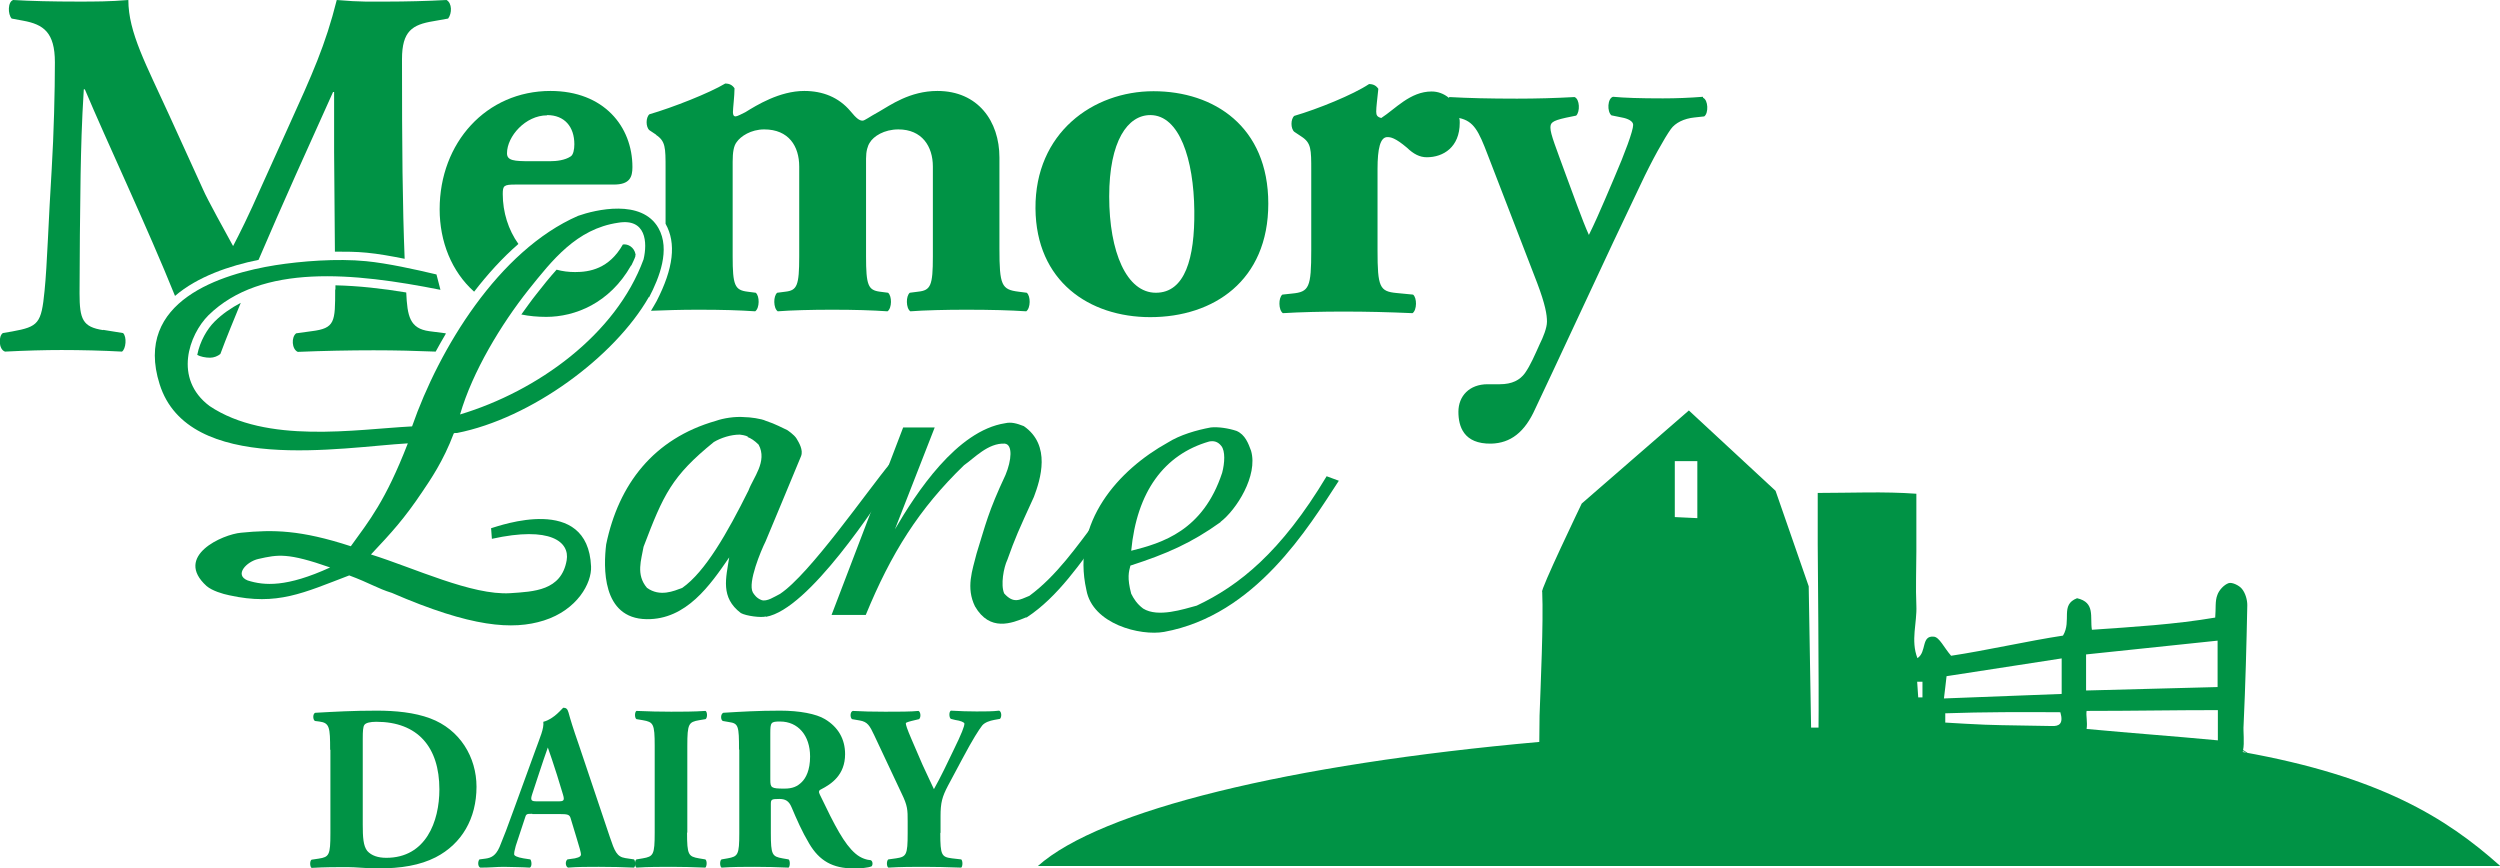 <?xml version="1.0" encoding="UTF-8"?>
<svg id="Layer_2" data-name="Layer 2" xmlns="http://www.w3.org/2000/svg" viewBox="0 0 94.28 32.75">
  <defs>
    <style>
      .cls-1 {
        fill: #009345;
        stroke-width: 0px;
      }
    </style>
  </defs>
  <g id="Design">
    <g>
      <g>
        <path class="cls-1" d="M12.45,28.27c0-.84-.02-1.01-.41-1.06l-.16-.02c-.09-.04-.09-.3.02-.31.72-.04,1.4-.08,2.31-.08.71,0,1.42.07,2.01.29,1.13.42,1.75,1.47,1.75,2.58,0,1.19-.55,2.15-1.54,2.66-.59.3-1.29.42-2.18.42-.41,0-.84-.05-1.15-.05-.41,0-.85,0-1.35.03-.07-.05-.07-.27,0-.31l.27-.04c.39-.06.44-.13.44-.95v-3.15ZM13.68,31.09c0,.49.02.81.17,1,.16.18.41.26.72.26,1.49,0,2-1.37,2-2.58,0-1.6-.82-2.55-2.38-2.55-.23,0-.4.04-.45.12-.05.07-.06.24-.06.52v3.24Z"/>
        <path class="cls-1" d="M20.07,30.69c-.21,0-.23,0-.28.18l-.34,1.03c-.05.18-.06.25-.06.32,0,.05.11.11.35.15l.26.04c.05.06.07.27-.02.31-.3-.02-.61-.02-.98-.03-.29,0-.49.03-.89.03-.1-.05-.09-.24-.03-.31l.23-.03c.21-.03.38-.1.53-.44.15-.36.31-.78.54-1.42l.79-2.17c.2-.56.35-.87.32-1.13.41-.1.73-.53.75-.53.11,0,.16.04.2.18.07.26.17.59.39,1.22l1.17,3.48c.18.53.26.74.58.79l.33.05c.05.04.07.26,0,.31-.41-.02-.88-.03-1.33-.03s-.77,0-1.16.03c-.1-.05-.11-.24-.02-.31l.28-.04c.2-.04.23-.1.23-.15,0-.06-.06-.28-.16-.6l-.23-.76c-.04-.14-.11-.16-.41-.16h-1.03ZM21.06,30.22c.2,0,.24-.03.17-.26l-.22-.72c-.12-.38-.28-.86-.35-1.05-.07.2-.24.68-.37,1.09l-.22.67c-.08.24-.03.27.18.27h.81Z"/>
        <path class="cls-1" d="M25.91,31.4c0,.84.05.9.45.97l.24.04c.07.05.06.26,0,.31-.47-.02-.89-.03-1.29-.03s-.85,0-1.31.03c-.07-.05-.07-.26,0-.31l.24-.04c.4-.07.45-.13.45-.97v-3.27c0-.84-.05-.9-.45-.97l-.24-.04c-.07-.05-.07-.26,0-.31.47.02.9.03,1.31.03s.84,0,1.3-.03c.07.05.07.26,0,.31l-.24.04c-.4.07-.45.13-.45.97v3.27Z"/>
        <path class="cls-1" d="M27.87,28.27c0-.89-.02-.99-.38-1.04l-.23-.04c-.09-.04-.09-.27.02-.31.65-.04,1.32-.08,2.14-.08.73,0,1.36.12,1.69.32.5.3.76.75.76,1.32,0,.79-.52,1.13-.91,1.33-.09.04-.09.1-.04.2.57,1.19.92,1.86,1.34,2.22.22.19.45.24.58.25.08.04.08.18.03.23-.14.06-.41.08-.68.08-.79,0-1.29-.29-1.67-.93-.28-.47-.47-.91-.67-1.38-.1-.24-.24-.31-.46-.31-.3,0-.32.02-.32.2v1.09c0,.82.05.88.44.95l.23.04c.06.04.06.26,0,.31-.46-.02-.85-.03-1.27-.03s-.81,0-1.26.03c-.07-.05-.07-.27,0-.31l.23-.04c.39-.07.44-.13.44-.95v-3.15ZM29.05,29.4c0,.31.03.34.53.34.31,0,.49-.08.66-.25.15-.15.31-.44.31-.96,0-.8-.46-1.32-1.13-1.32-.35,0-.37.03-.37.45v1.73Z"/>
        <path class="cls-1" d="M35.46,31.42c0,.83.05.9.44.95l.35.04c.06.05.06.26,0,.31-.56-.02-.98-.03-1.4-.03s-.85,0-1.35.03c-.07-.05-.07-.26,0-.31l.29-.04c.39-.06.44-.12.44-.95v-.44c0-.44,0-.59-.23-1.06l-1.03-2.19c-.17-.36-.25-.51-.55-.56l-.29-.05c-.08-.07-.07-.28.03-.31.39.02.71.03,1.22.03s.97,0,1.26-.03c.08.04.1.24.02.31l-.29.07c-.16.04-.21.07-.21.08,0,.07.04.2.22.62l.41.95c.13.29.33.7.43.92.25-.44.52-1.01.74-1.47.31-.63.41-.9.41-1,0-.05-.14-.11-.35-.14l-.16-.04c-.07-.04-.08-.27,0-.31.35.02.66.03.97.03.33,0,.6,0,.85-.03.1.04.1.25.03.31l-.22.04c-.16.03-.35.09-.45.21-.13.17-.34.49-.75,1.26l-.54,1.01c-.22.42-.28.64-.28,1.15v.62Z"/>
      </g>
      <path class="cls-1" d="M94.28,32.65c-2.05-1.83-4.56-3.37-9.7-4.29,0,0,0-.02,0-.03.05,0,.14.07.19.07-.08-.05-.16-.11-.18-.11.06-.28,0-.72.02-.94.07-1.51.11-3.02.14-4.53,0-.2-.07-.45-.2-.61-.1-.13-.37-.26-.5-.22-.18.06-.37.27-.43.45-.09.23-.05.5-.08.85-1.53.26-3.07.35-4.65.46-.08-.48.14-1.03-.56-1.19-.65.25-.19.84-.53,1.41-1.32.2-2.89.56-4.22.76-.27-.31-.44-.7-.65-.72-.49-.05-.26.58-.62.81-.26-.67-.01-1.34-.04-1.98-.03-.68,0-1.37,0-2.05v-2.17c-1.24-.09-2.45-.03-3.72-.03v1.93s.05,5.66.03,6.92c-.09,0-.19,0-.28,0l-.09-5.33-1.25-3.6-3.27-3.03-4.04,3.51s-1.6,3.33-1.49,3.33c.05,1.15-.06,3.51-.1,4.67-.01.33,0,.66-.01.99-9.41.84-16.54,2.57-18.91,4.68h55.13ZM63.16,17.39h.85v2.15c-.31-.01-.55-.03-.85-.04v-2.11ZM73.36,27.25v-.35c1.42-.05,2.96-.05,4.34-.04.13.45-.06.53-.32.52-.8-.02-1.73-.02-2.52-.05-.5-.02-1-.05-1.49-.08ZM78.67,24.68c1.73-.18,3.25-.34,4.96-.52v1.75c-1.7.05-3.26.08-4.96.13v-1.37ZM78.68,26.81c1.79,0,3.21-.03,4.96-.03v1.14c-1.8-.17-3.14-.26-4.95-.43.04-.26-.03-.5,0-.68ZM73.41,25.5c1.44-.22,2.85-.44,4.34-.67v1.34c-1.48.06-2.93.11-4.44.17.04-.35.07-.56.1-.85ZM72.5,25.71v.59c-.05,0-.11,0-.16,0-.01-.2-.03-.39-.04-.59.07,0,.14,0,.21,0Z"/>
      <g>
        <path class="cls-1" d="M7.43,13.38c.12.07.32.11.49.11.15,0,.29-.06.39-.14.24-.65.51-1.29.77-1.93-.36.19-.7.42-.99.71-.28.28-.55.74-.65,1.25Z"/>
        <path class="cls-1" d="M12.64,10.92c0,1.22,0,1.46-.89,1.57l-.58.08c-.19.14-.17.6.06.7.93-.04,1.99-.06,2.86-.06s1.57.02,2.34.05c.12-.22.25-.45.38-.67,0,0,0-.01,0-.02l-.62-.08c-.74-.1-.83-.57-.87-1.46-.9-.15-1.8-.25-2.67-.27v.16Z"/>
        <path class="cls-1" d="M23.81,10.01c.05-.11.11-.22.15-.34,0-.02,0-.05.01-.07-.05-.28-.29-.41-.48-.38-.52.92-1.26,1.04-1.8,1.04-.25,0-.48-.03-.7-.09-.26.29-.52.61-.76.92-.2.25-.38.51-.57.77.29.06.61.09.94.09,1.08,0,2.39-.51,3.2-1.94Z"/>
        <path class="cls-1" d="M43.38,11.96c2.38,0,4.45-1.37,4.45-4.28s-2.05-4.24-4.33-4.24-4.47,1.57-4.45,4.42c.02,2.75,2.03,4.1,4.33,4.1ZM43.38,4.34c1.1,0,1.64,1.67,1.66,3.61.02,1.79-.35,3.09-1.45,3.09s-1.76-1.53-1.76-3.63.7-3.07,1.55-3.07Z"/>
        <path class="cls-1" d="M24.73,5.08c.37.24.37.48.37,1.28v2.08c.41.73.3,1.68-.34,2.92h0c-.07.13-.14.24-.21.36.51-.02,1.11-.04,1.78-.04.93,0,1.55.02,2.15.06.17-.12.17-.58.02-.7l-.31-.04c-.48-.06-.56-.24-.56-1.33v-3.57c0-.36.04-.6.15-.74.15-.22.54-.48,1.04-.48.93,0,1.32.64,1.32,1.4v3.39c0,1.1-.08,1.28-.52,1.33l-.31.04c-.15.12-.15.58.02.7.5-.04,1.28-.06,2.05-.06.87,0,1.49.02,2.09.06.17-.12.17-.58.02-.7l-.31-.04c-.44-.06-.52-.24-.52-1.33v-3.69c0-.28.06-.48.14-.6.14-.24.54-.5,1.08-.5.89,0,1.3.64,1.3,1.4v3.39c0,1.1-.08,1.28-.56,1.33l-.31.04c-.15.12-.15.58.02.7.52-.04,1.33-.06,2.11-.06.93,0,1.66.02,2.26.06.17-.12.17-.58.02-.7l-.31-.04c-.64-.08-.72-.24-.72-1.63v-3.43c0-1.37-.81-2.51-2.34-2.51-1.04,0-1.78.54-2.2.78-.37.2-.54.34-.62.34-.12,0-.23-.08-.46-.36-.44-.52-1.04-.76-1.74-.76-.93,0-1.8.54-2.22.8-.12.06-.31.16-.37.16s-.1-.04-.1-.16c0-.14.06-.62.06-.9-.08-.12-.19-.18-.35-.18-.6.36-1.97.9-2.86,1.16-.14.12-.14.48,0,.6l.27.18Z"/>
        <path class="cls-1" d="M64.22,3.65c-.5.04-1.01.06-1.51.06-.87,0-1.45-.02-1.88-.06-.21.06-.23.56-.06.7l.39.08c.23.04.43.14.43.28,0,.22-.31,1.06-.72,2.01l-.35.82c-.19.44-.39.9-.6,1.32-.23-.5-.66-1.71-.87-2.27-.37-1.02-.58-1.53-.58-1.77,0-.18.04-.26.58-.38l.39-.08c.15-.14.14-.62-.06-.7-.72.04-1.45.06-2.17.06-1.03,0-1.86-.02-2.55-.06-.01,0-.01.02-.02.03-.19-.16-.42-.24-.65-.24-.81,0-1.37.66-1.9,1-.15-.04-.19-.1-.19-.24,0-.18.04-.46.08-.86-.08-.12-.19-.18-.35-.18-.6.4-1.93.94-2.82,1.2-.14.12-.14.48,0,.6l.27.18c.37.24.37.48.37,1.28v3.01c0,1.4-.08,1.57-.72,1.63l-.37.04c-.15.12-.15.58.02.7.64-.04,1.49-.06,2.28-.06.91,0,1.68.02,2.61.06.17-.12.17-.58.02-.7l-.62-.06c-.64-.06-.72-.22-.72-1.61v-3.07c0-.76.1-1.2.37-1.2.12,0,.29.02.74.4.25.24.48.36.75.36.62,0,1.24-.38,1.24-1.3,0-.06,0-.12-.02-.18.55.12.73.48,1.08,1.4l1.86,4.82c.31.82.37,1.2.37,1.46,0,.24-.15.6-.27.84-.19.42-.35.8-.56,1.1-.19.26-.48.42-.95.42h-.46c-.68,0-1.1.44-1.1,1.04,0,.54.19,1.22,1.24,1.2.72-.02,1.26-.42,1.66-1.32.7-1.47,2.26-4.84,2.94-6.28l1.03-2.17c.43-.92.91-1.77,1.14-2.09.17-.24.5-.4.89-.44l.37-.04c.17-.12.15-.62-.04-.7Z"/>
        <path class="cls-1" d="M3.89,12.45c-.77-.12-.89-.4-.89-1.39,0-1.2.02-3.19.04-4.48.02-1.04.04-1.91.12-3.21h.04c.82,1.95,2.37,5.23,3.4,7.79.85-.73,2.06-1.14,3.15-1.36.92-2.15,1.88-4.27,2.81-6.33h.04v2.27l.03,3.75c.39,0,.8,0,1.2.04.43.04.93.13,1.43.23-.08-2.04-.1-4.11-.1-7.53,0-1.06.39-1.3,1.18-1.43l.56-.1c.15-.2.15-.58-.06-.7-.7.04-1.59.06-2.22.06-.58,0-1.03.02-1.92-.06-.43,1.71-.91,2.77-1.84,4.82l-.99,2.19c-.52,1.18-.83,1.79-1.08,2.27-.27-.5-.97-1.75-1.14-2.15l-1.28-2.81c-.85-1.87-1.53-3.09-1.53-4.32-.7.06-1.26.06-1.9.06-.95,0-1.78-.02-2.44-.06-.21.06-.21.54-.06.7l.43.08c.77.14,1.2.44,1.2,1.57,0,1.08-.04,2.69-.12,4.02-.12,1.89-.17,3.63-.27,4.6-.12,1.23-.23,1.35-1.22,1.53l-.35.06c-.17.1-.17.62.08.7.77-.04,1.51-.06,2.13-.06.73,0,1.57.02,2.28.06.15-.1.19-.56.04-.7l-.75-.12Z"/>
        <path class="cls-1" d="M17.88,11c.51-.66,1.06-1.27,1.67-1.8-.38-.53-.59-1.2-.59-1.88,0-.32.04-.36.48-.36h3.71c.6,0,.7-.28.7-.66,0-1.53-1.08-2.87-3.09-2.87-2.42,0-4.18,1.95-4.18,4.46,0,1.22.45,2.35,1.3,3.11ZM20.63,4.34c.66,0,1.03.44,1.03,1.1,0,.2-.04.4-.14.46-.21.14-.52.18-.79.18h-.72c-.62,0-.89-.02-.89-.3,0-.64.7-1.43,1.51-1.43Z"/>
      </g>
      <g>
        <path class="cls-1" d="M24.47,11.2c-1.29,2.26-4.44,4.58-7.24,5.13-.04,0-.1-.01-.12.02-.39,1.04-.89,1.76-1.18,2.19-.69,1.03-1.16,1.54-1.94,2.37,1.63.51,3.81,1.55,5.25,1.46.89-.06,1.93-.09,2.13-1.24.12-.69-.6-1.3-2.82-.81l-.03-.4c.32-.09,3.65-1.31,3.77,1.44.03.63-.52,1.64-1.78,2.04-1.17.37-2.73.26-5.73-1.04-.55-.17-.83-.37-1.61-.66-1.73.66-2.71,1.15-4.52.75-.25-.05-.65-.17-.86-.35-1.25-1.13.61-1.95,1.3-2.01,1.21-.12,2.24-.11,4.14.51.69-.96,1.3-1.69,2.15-3.88-2.48.14-8.28,1.2-9.36-2.23-1-3.15,2.36-4.17,4.37-4.49.96-.15,2.31-.26,3.42-.15.81.08,1.85.31,2.65.5l.15.58c-3.27-.65-6.75-1-8.75.96-.73.73-1.33,2.39.04,3.42,2.16,1.45,5.51.88,7.64.77,1.02-2.93,3.26-6.63,6.26-7.94.65-.23,2.4-.65,3.03.46.46.81.03,1.88-.35,2.61ZM9.74,21.08c-.44.1-.92.6-.4.81.63.2,1.47.26,3.11-.49-1.6-.56-1.96-.49-2.71-.32ZM23.31,8.4c-1.57.23-2.49,1.42-3.38,2.53-1.03,1.3-2.11,3.08-2.58,4.7,2.92-.88,5.88-3.01,6.92-5.85.15-.63.1-1.56-.96-1.38Z"/>
        <path class="cls-1" d="M28.88,23.25c-.19.05-.74-.02-.94-.13-.78-.59-.56-1.32-.44-2.1-.72,1.05-1.62,2.35-3.11,2.33-1.71-.02-1.63-1.99-1.53-2.82.47-2.27,1.79-3.99,4.14-4.66.28-.1.72-.17,1.07-.14.21,0,.65.06.81.14.37.12.63.27.81.35,0,0,.26.17.35.32s.26.43.17.66-1.34,3.22-1.34,3.22c-.17.34-.68,1.55-.48,1.92.05.08.14.22.33.29.2.07.49-.13.69-.23,1.12-.73,3.32-3.92,4.18-4.95l.22.44c-.78,1.18-3.31,5.09-4.92,5.37ZM28.21,16.47c-.08-.05-.28-.08-.31-.08-.34,0-.71.12-.98.28-1.59,1.29-1.9,1.98-2.65,3.95-.08.48-.3,1.05.13,1.55.49.35,1.01.12,1.33,0,.86-.6,1.7-2.07,2.5-3.68.17-.47.72-1.09.38-1.72-.16-.16-.29-.24-.42-.29Z"/>
        <path class="cls-1" d="M38.7,23.28c-.55.23-1.37.55-1.93-.41-.35-.71-.1-1.36.06-2,.35-1.12.43-1.55,1.09-2.96.23-.55.28-1.15-.03-1.18-.63-.03-1.15.55-1.53.81-1.71,1.65-2.76,3.34-3.71,5.65h-1.29s2.7-7.07,2.7-7.07h1.19s-1.5,3.84-1.5,3.84c.8-1.37,2.33-3.72,4.16-4,.22-.05.42,0,.7.11,1.04.72.63,2.01.38,2.67-.59,1.29-.7,1.53-1,2.37-.14.29-.26.95-.12,1.27.36.4.58.24.95.09,1.03-.76,1.78-1.85,2.56-2.88l.23.49c-.86,1.13-1.69,2.42-2.9,3.21Z"/>
        <path class="cls-1" d="M46.03,19.69c-1.1.79-2.04,1.2-3.4,1.64-.06.23-.13.46.03,1.06.09.18.21.38.45.56.56.35,1.53.02,2.02-.11,1.59-.75,3.18-2.01,4.9-4.88l.46.17c-1.15,1.76-3.14,5.07-6.59,5.7-.89.16-2.7-.29-2.93-1.58-.58-2.57,1.23-4.54,3.07-5.56.46-.29,1.08-.47,1.62-.57.28-.03.67.03.97.13.33.14.45.48.55.75.27.94-.56,2.23-1.15,2.68ZM46.06,16.82c-.14-.18-.3-.2-.46-.17-1.7.49-2.73,1.9-2.94,4.12,1.16-.29,2.71-.75,3.43-2.94.1-.38.12-.82-.03-1.01Z"/>
      </g>
    </g>
  </g>
</svg>